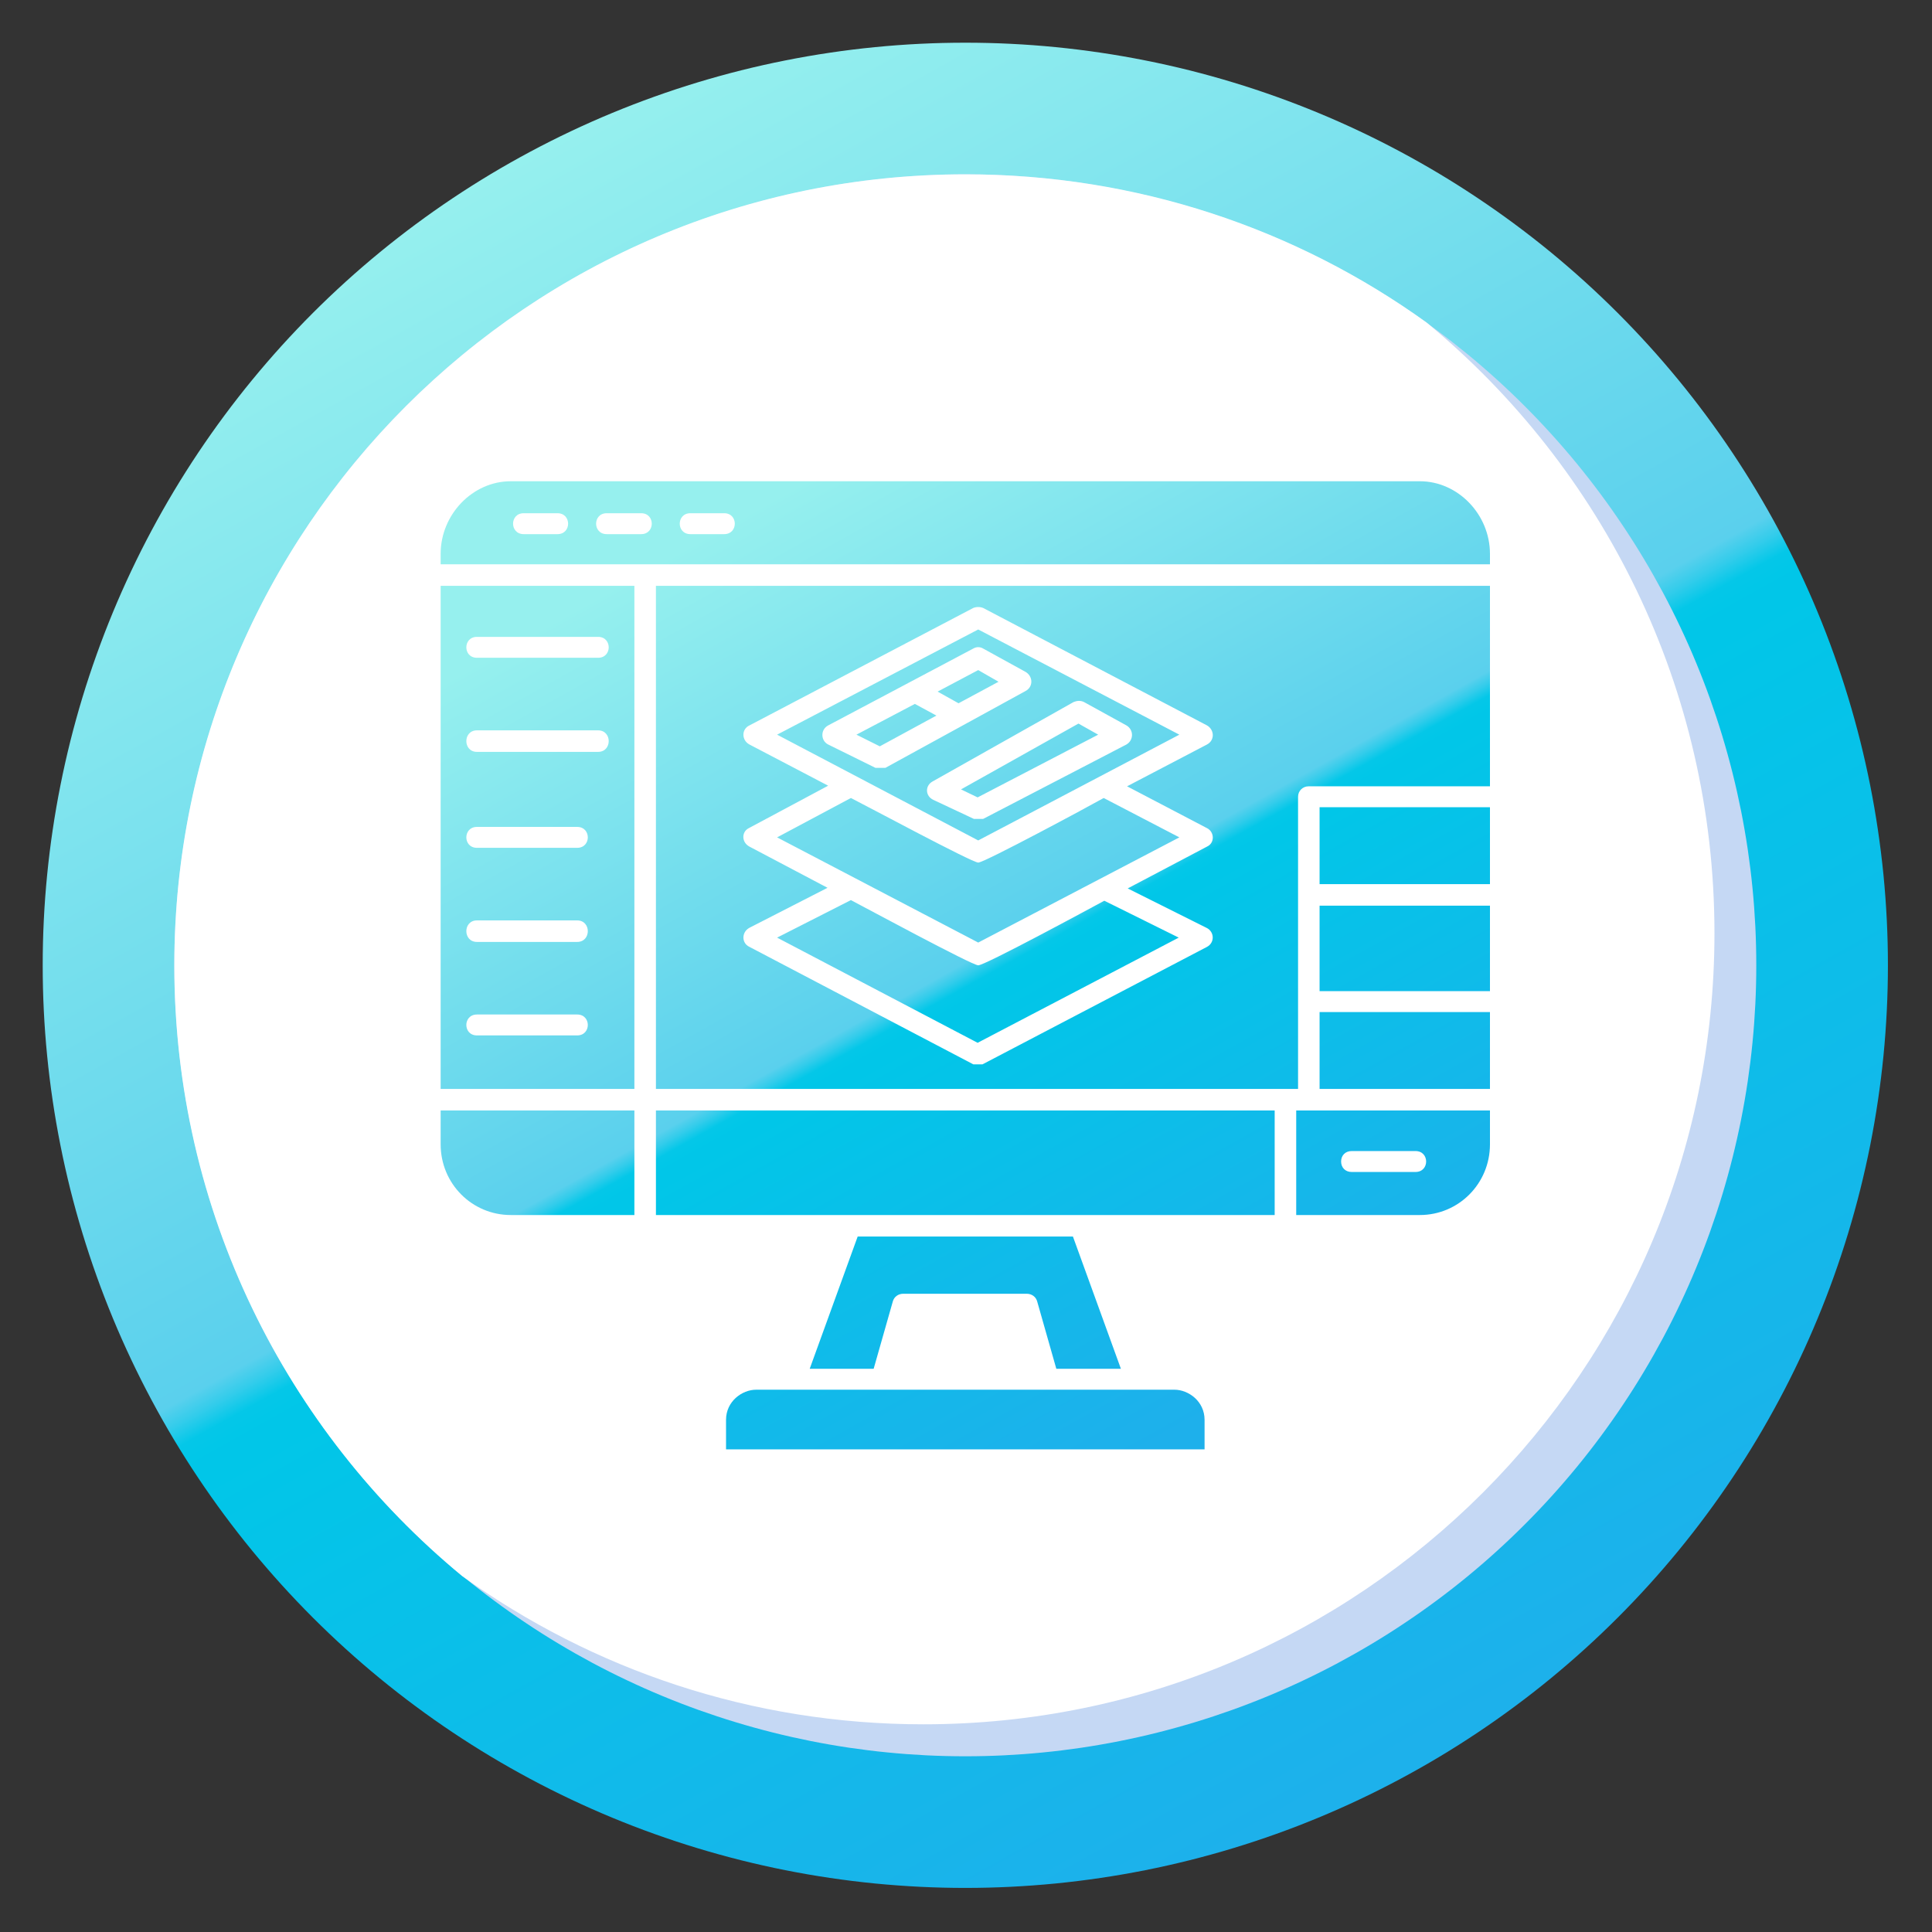 <?xml version="1.0" encoding="UTF-8"?>
<svg xmlns="http://www.w3.org/2000/svg" xmlns:xlink="http://www.w3.org/1999/xlink" width="512" zoomAndPan="magnify" viewBox="0 0 384 384" height="512" preserveAspectRatio="xMidYMid meet" version="1.0">
  <rect x="0" y="0" width="384" height="384" fill="#333333" stroke="none"/>
  <defs>
    <clipPath id="8c698b4400">
      <path d="M 8.488 8.488 L 375.238 8.488 L 375.238 375.238 L 8.488 375.238 Z M 8.488 8.488 " clip-rule="nonzero"></path>
    </clipPath>
    <clipPath id="481e1160a9">
      <path d="M 375.238 191.863 C 375.238 194.863 375.164 197.863 375.016 200.859 C 374.867 203.855 374.648 206.848 374.355 209.836 C 374.059 212.82 373.691 215.801 373.25 218.77 C 372.812 221.738 372.297 224.691 371.715 227.637 C 371.129 230.578 370.469 233.508 369.742 236.418 C 369.012 239.328 368.211 242.223 367.34 245.094 C 366.469 247.965 365.527 250.812 364.516 253.641 C 363.508 256.465 362.426 259.262 361.277 262.035 C 360.129 264.809 358.914 267.551 357.629 270.266 C 356.348 272.977 355 275.656 353.582 278.305 C 352.168 280.949 350.691 283.562 349.148 286.137 C 347.605 288.711 346 291.242 344.332 293.738 C 342.664 296.234 340.938 298.688 339.148 301.098 C 337.363 303.508 335.516 305.875 333.613 308.195 C 331.707 310.512 329.75 312.785 327.734 315.008 C 325.719 317.23 323.648 319.406 321.527 321.527 C 319.406 323.648 317.23 325.719 315.008 327.734 C 312.785 329.75 310.512 331.707 308.195 333.613 C 305.875 335.516 303.508 337.363 301.098 339.148 C 298.688 340.938 296.234 342.664 293.738 344.332 C 291.242 346 288.711 347.605 286.137 349.148 C 283.562 350.691 280.949 352.168 278.305 353.582 C 275.656 355 272.977 356.348 270.266 357.629 C 267.551 358.914 264.809 360.129 262.035 361.277 C 259.262 362.426 256.465 363.508 253.641 364.516 C 250.812 365.527 247.965 366.469 245.094 367.34 C 242.223 368.211 239.328 369.012 236.418 369.742 C 233.508 370.469 230.578 371.129 227.637 371.715 C 224.691 372.297 221.738 372.812 218.77 373.25 C 215.801 373.691 212.82 374.059 209.836 374.355 C 206.848 374.648 203.855 374.867 200.859 375.016 C 197.863 375.164 194.863 375.238 191.863 375.238 C 188.859 375.238 185.863 375.164 182.863 375.016 C 179.867 374.867 176.875 374.648 173.887 374.355 C 170.902 374.059 167.922 373.691 164.953 373.25 C 161.988 372.812 159.031 372.297 156.086 371.715 C 153.145 371.129 150.215 370.469 147.305 369.742 C 144.395 369.012 141.504 368.211 138.629 367.34 C 135.758 366.469 132.91 365.527 130.086 364.516 C 127.258 363.508 124.461 362.426 121.688 361.277 C 118.914 360.129 116.172 358.914 113.457 357.629 C 110.746 356.348 108.066 355 105.418 353.582 C 102.773 352.168 100.164 350.691 97.59 349.148 C 95.016 347.605 92.48 346 89.984 344.332 C 87.488 342.664 85.035 340.938 82.625 339.148 C 80.215 337.363 77.852 335.516 75.531 333.613 C 73.211 331.707 70.938 329.75 68.715 327.734 C 66.492 325.719 64.316 323.648 62.195 321.527 C 60.074 319.406 58.004 317.23 55.988 315.008 C 53.973 312.785 52.016 310.512 50.109 308.195 C 48.207 305.875 46.359 303.508 44.574 301.098 C 42.785 298.688 41.059 296.234 39.391 293.738 C 37.723 291.242 36.117 288.711 34.574 286.137 C 33.031 283.562 31.555 280.949 30.141 278.305 C 28.727 275.656 27.375 272.977 26.094 270.266 C 24.809 267.551 23.594 264.809 22.445 262.035 C 21.297 259.262 20.219 256.465 19.207 253.641 C 18.195 250.812 17.254 247.965 16.383 245.094 C 15.512 242.223 14.711 239.328 13.98 236.418 C 13.254 233.508 12.594 230.578 12.012 227.637 C 11.426 224.691 10.91 221.738 10.473 218.77 C 10.031 215.801 9.664 212.82 9.371 209.836 C 9.074 206.848 8.855 203.855 8.707 200.859 C 8.559 197.863 8.488 194.863 8.488 191.863 C 8.488 188.859 8.559 185.863 8.707 182.863 C 8.855 179.867 9.074 176.875 9.371 173.887 C 9.664 170.902 10.031 167.922 10.473 164.953 C 10.91 161.988 11.426 159.031 12.012 156.086 C 12.594 153.145 13.254 150.215 13.98 147.305 C 14.711 144.395 15.512 141.504 16.383 138.629 C 17.254 135.758 18.195 132.91 19.207 130.086 C 20.219 127.258 21.297 124.461 22.445 121.688 C 23.594 118.914 24.809 116.172 26.094 113.457 C 27.375 110.746 28.727 108.066 30.141 105.418 C 31.555 102.773 33.031 100.164 34.574 97.59 C 36.117 95.016 37.723 92.48 39.391 89.984 C 41.059 87.488 42.785 85.035 44.574 82.625 C 46.359 80.215 48.207 77.852 50.109 75.531 C 52.016 73.211 53.973 70.938 55.988 68.715 C 58.004 66.492 60.074 64.316 62.195 62.195 C 64.316 60.074 66.492 58.004 68.715 55.988 C 70.938 53.973 73.211 52.016 75.531 50.109 C 77.852 48.207 80.215 46.359 82.625 44.574 C 85.035 42.785 87.488 41.059 89.984 39.391 C 92.48 37.723 95.016 36.117 97.59 34.574 C 100.164 33.031 102.773 31.555 105.418 30.141 C 108.066 28.727 110.746 27.375 113.457 26.094 C 116.172 24.809 118.914 23.594 121.688 22.445 C 124.461 21.297 127.258 20.219 130.086 19.207 C 132.91 18.195 135.758 17.254 138.629 16.383 C 141.504 15.512 144.395 14.711 147.305 13.98 C 150.215 13.254 153.145 12.594 156.086 12.012 C 159.031 11.426 161.988 10.91 164.953 10.473 C 167.922 10.031 170.902 9.664 173.887 9.371 C 176.875 9.074 179.867 8.855 182.863 8.707 C 185.863 8.559 188.859 8.488 191.863 8.488 C 194.863 8.488 197.863 8.559 200.859 8.707 C 203.855 8.855 206.848 9.074 209.836 9.371 C 212.82 9.664 215.801 10.031 218.77 10.473 C 221.738 10.91 224.691 11.426 227.637 12.012 C 230.578 12.594 233.508 13.254 236.418 13.98 C 239.328 14.711 242.223 15.512 245.094 16.383 C 247.965 17.254 250.812 18.195 253.641 19.207 C 256.465 20.219 259.262 21.297 262.035 22.445 C 264.809 23.594 267.551 24.809 270.266 26.094 C 272.977 27.375 275.656 28.727 278.305 30.141 C 280.949 31.555 283.562 33.031 286.137 34.574 C 288.711 36.117 291.242 37.723 293.738 39.391 C 296.234 41.059 298.688 42.785 301.098 44.574 C 303.508 46.359 305.875 48.207 308.195 50.109 C 310.512 52.016 312.785 53.973 315.008 55.988 C 317.23 58.004 319.406 60.074 321.527 62.195 C 323.648 64.316 325.719 66.492 327.734 68.715 C 329.75 70.938 331.707 73.211 333.613 75.531 C 335.516 77.852 337.363 80.215 339.148 82.625 C 340.938 85.035 342.664 87.488 344.332 89.984 C 346 92.48 347.605 95.016 349.148 97.59 C 350.691 100.164 352.168 102.773 353.582 105.418 C 355 108.066 356.348 110.746 357.629 113.457 C 358.914 116.172 360.129 118.914 361.277 121.688 C 362.426 124.461 363.508 127.258 364.516 130.086 C 365.527 132.91 366.469 135.758 367.34 138.629 C 368.211 141.504 369.012 144.395 369.742 147.305 C 370.469 150.215 371.129 153.145 371.715 156.086 C 372.297 159.031 372.812 161.988 373.25 164.953 C 373.691 167.922 374.059 170.902 374.355 173.887 C 374.648 176.875 374.867 179.867 375.016 182.863 C 375.164 185.863 375.238 188.859 375.238 191.863 Z M 375.238 191.863 " clip-rule="nonzero"></path>
    </clipPath>
    <linearGradient x1="506.559" gradientTransform="matrix(0.122, 0, 0, 0.122, 8.487, 8.487)" y1="-282.345" x2="2493.438" gradientUnits="userSpaceOnUse" y2="3282.346" id="060662d21a">
      <stop stop-opacity="1" stop-color="rgb(58.82%, 94.119%, 93.329%)" offset="0"></stop>
      <stop stop-opacity="1" stop-color="rgb(58.82%, 94.119%, 93.329%)" offset="0.125"></stop>
      <stop stop-opacity="1" stop-color="rgb(58.73%, 94.072%, 93.327%)" offset="0.133"></stop>
      <stop stop-opacity="1" stop-color="rgb(58.394%, 93.892%, 93.321%)" offset="0.137"></stop>
      <stop stop-opacity="1" stop-color="rgb(58.147%, 93.761%, 93.318%)" offset="0.141"></stop>
      <stop stop-opacity="1" stop-color="rgb(57.898%, 93.628%, 93.314%)" offset="0.145"></stop>
      <stop stop-opacity="1" stop-color="rgb(57.651%, 93.497%, 93.311%)" offset="0.148"></stop>
      <stop stop-opacity="1" stop-color="rgb(57.404%, 93.364%, 93.306%)" offset="0.152"></stop>
      <stop stop-opacity="1" stop-color="rgb(57.156%, 93.233%, 93.301%)" offset="0.156"></stop>
      <stop stop-opacity="1" stop-color="rgb(56.909%, 93.1%, 93.297%)" offset="0.16"></stop>
      <stop stop-opacity="1" stop-color="rgb(56.662%, 92.969%, 93.294%)" offset="0.164"></stop>
      <stop stop-opacity="1" stop-color="rgb(56.413%, 92.836%, 93.289%)" offset="0.168"></stop>
      <stop stop-opacity="1" stop-color="rgb(56.166%, 92.705%, 93.285%)" offset="0.172"></stop>
      <stop stop-opacity="1" stop-color="rgb(55.919%, 92.572%, 93.28%)" offset="0.176"></stop>
      <stop stop-opacity="1" stop-color="rgb(55.672%, 92.441%, 93.277%)" offset="0.18"></stop>
      <stop stop-opacity="1" stop-color="rgb(55.425%, 92.308%, 93.272%)" offset="0.184"></stop>
      <stop stop-opacity="1" stop-color="rgb(55.177%, 92.177%, 93.269%)" offset="0.188"></stop>
      <stop stop-opacity="1" stop-color="rgb(54.929%, 92.044%, 93.265%)" offset="0.191"></stop>
      <stop stop-opacity="1" stop-color="rgb(54.681%, 91.913%, 93.26%)" offset="0.195"></stop>
      <stop stop-opacity="1" stop-color="rgb(54.434%, 91.78%, 93.256%)" offset="0.199"></stop>
      <stop stop-opacity="1" stop-color="rgb(54.187%, 91.649%, 93.253%)" offset="0.203"></stop>
      <stop stop-opacity="1" stop-color="rgb(53.94%, 91.516%, 93.248%)" offset="0.207"></stop>
      <stop stop-opacity="1" stop-color="rgb(53.693%, 91.385%, 93.245%)" offset="0.211"></stop>
      <stop stop-opacity="1" stop-color="rgb(53.445%, 91.252%, 93.24%)" offset="0.215"></stop>
      <stop stop-opacity="1" stop-color="rgb(53.198%, 91.121%, 93.236%)" offset="0.219"></stop>
      <stop stop-opacity="1" stop-color="rgb(52.95%, 90.988%, 93.231%)" offset="0.223"></stop>
      <stop stop-opacity="1" stop-color="rgb(52.702%, 90.857%, 93.228%)" offset="0.227"></stop>
      <stop stop-opacity="1" stop-color="rgb(52.455%, 90.724%, 93.224%)" offset="0.23"></stop>
      <stop stop-opacity="1" stop-color="rgb(52.208%, 90.593%, 93.219%)" offset="0.234"></stop>
      <stop stop-opacity="1" stop-color="rgb(51.961%, 90.46%, 93.214%)" offset="0.238"></stop>
      <stop stop-opacity="1" stop-color="rgb(51.714%, 90.329%, 93.211%)" offset="0.242"></stop>
      <stop stop-opacity="1" stop-color="rgb(51.465%, 90.196%, 93.207%)" offset="0.246"></stop>
      <stop stop-opacity="1" stop-color="rgb(51.218%, 90.065%, 93.204%)" offset="0.25"></stop>
      <stop stop-opacity="1" stop-color="rgb(50.97%, 89.932%, 93.199%)" offset="0.254"></stop>
      <stop stop-opacity="1" stop-color="rgb(50.723%, 89.801%, 93.195%)" offset="0.258"></stop>
      <stop stop-opacity="1" stop-color="rgb(50.476%, 89.668%, 93.19%)" offset="0.262"></stop>
      <stop stop-opacity="1" stop-color="rgb(50.229%, 89.537%, 93.187%)" offset="0.266"></stop>
      <stop stop-opacity="1" stop-color="rgb(49.98%, 89.404%, 93.182%)" offset="0.27"></stop>
      <stop stop-opacity="1" stop-color="rgb(49.733%, 89.273%, 93.179%)" offset="0.273"></stop>
      <stop stop-opacity="1" stop-color="rgb(49.486%, 89.14%, 93.175%)" offset="0.277"></stop>
      <stop stop-opacity="1" stop-color="rgb(49.239%, 89.009%, 93.17%)" offset="0.281"></stop>
      <stop stop-opacity="1" stop-color="rgb(48.991%, 88.876%, 93.166%)" offset="0.285"></stop>
      <stop stop-opacity="1" stop-color="rgb(48.744%, 88.745%, 93.163%)" offset="0.289"></stop>
      <stop stop-opacity="1" stop-color="rgb(48.497%, 88.612%, 93.158%)" offset="0.293"></stop>
      <stop stop-opacity="1" stop-color="rgb(48.25%, 88.481%, 93.153%)" offset="0.297"></stop>
      <stop stop-opacity="1" stop-color="rgb(48.001%, 88.348%, 93.149%)" offset="0.301"></stop>
      <stop stop-opacity="1" stop-color="rgb(47.754%, 88.217%, 93.146%)" offset="0.305"></stop>
      <stop stop-opacity="1" stop-color="rgb(47.507%, 88.084%, 93.141%)" offset="0.309"></stop>
      <stop stop-opacity="1" stop-color="rgb(47.26%, 87.953%, 93.138%)" offset="0.312"></stop>
      <stop stop-opacity="1" stop-color="rgb(47.012%, 87.82%, 93.134%)" offset="0.316"></stop>
      <stop stop-opacity="1" stop-color="rgb(46.765%, 87.689%, 93.129%)" offset="0.32"></stop>
      <stop stop-opacity="1" stop-color="rgb(46.516%, 87.556%, 93.124%)" offset="0.324"></stop>
      <stop stop-opacity="1" stop-color="rgb(46.269%, 87.425%, 93.121%)" offset="0.328"></stop>
      <stop stop-opacity="1" stop-color="rgb(46.022%, 87.292%, 93.117%)" offset="0.332"></stop>
      <stop stop-opacity="1" stop-color="rgb(45.775%, 87.161%, 93.114%)" offset="0.336"></stop>
      <stop stop-opacity="1" stop-color="rgb(45.528%, 87.029%, 93.109%)" offset="0.34"></stop>
      <stop stop-opacity="1" stop-color="rgb(45.28%, 86.897%, 93.105%)" offset="0.344"></stop>
      <stop stop-opacity="1" stop-color="rgb(45.032%, 86.765%, 93.1%)" offset="0.348"></stop>
      <stop stop-opacity="1" stop-color="rgb(44.785%, 86.633%, 93.097%)" offset="0.352"></stop>
      <stop stop-opacity="1" stop-color="rgb(44.537%, 86.501%, 93.092%)" offset="0.355"></stop>
      <stop stop-opacity="1" stop-color="rgb(44.29%, 86.369%, 93.088%)" offset="0.359"></stop>
      <stop stop-opacity="1" stop-color="rgb(44.043%, 86.237%, 93.083%)" offset="0.363"></stop>
      <stop stop-opacity="1" stop-color="rgb(43.796%, 86.105%, 93.08%)" offset="0.367"></stop>
      <stop stop-opacity="1" stop-color="rgb(43.547%, 85.974%, 93.076%)" offset="0.371"></stop>
      <stop stop-opacity="1" stop-color="rgb(43.3%, 85.843%, 93.073%)" offset="0.375"></stop>
      <stop stop-opacity="1" stop-color="rgb(43.053%, 85.71%, 93.068%)" offset="0.379"></stop>
      <stop stop-opacity="1" stop-color="rgb(42.805%, 85.579%, 93.063%)" offset="0.383"></stop>
      <stop stop-opacity="1" stop-color="rgb(42.558%, 85.446%, 93.059%)" offset="0.387"></stop>
      <stop stop-opacity="1" stop-color="rgb(42.311%, 85.315%, 93.056%)" offset="0.391"></stop>
      <stop stop-opacity="1" stop-color="rgb(42.064%, 85.182%, 93.051%)" offset="0.395"></stop>
      <stop stop-opacity="1" stop-color="rgb(41.817%, 85.051%, 93.048%)" offset="0.398"></stop>
      <stop stop-opacity="1" stop-color="rgb(41.568%, 84.918%, 93.044%)" offset="0.402"></stop>
      <stop stop-opacity="1" stop-color="rgb(41.321%, 84.787%, 93.039%)" offset="0.406"></stop>
      <stop stop-opacity="1" stop-color="rgb(41.074%, 84.654%, 93.034%)" offset="0.41"></stop>
      <stop stop-opacity="1" stop-color="rgb(40.826%, 84.523%, 93.031%)" offset="0.414"></stop>
      <stop stop-opacity="1" stop-color="rgb(40.579%, 84.39%, 93.027%)" offset="0.418"></stop>
      <stop stop-opacity="1" stop-color="rgb(40.332%, 84.259%, 93.022%)" offset="0.422"></stop>
      <stop stop-opacity="1" stop-color="rgb(40.083%, 84.126%, 93.018%)" offset="0.426"></stop>
      <stop stop-opacity="1" stop-color="rgb(39.836%, 83.995%, 93.015%)" offset="0.43"></stop>
      <stop stop-opacity="1" stop-color="rgb(39.589%, 83.862%, 93.01%)" offset="0.434"></stop>
      <stop stop-opacity="1" stop-color="rgb(39.342%, 83.731%, 93.007%)" offset="0.438"></stop>
      <stop stop-opacity="1" stop-color="rgb(39.095%, 83.598%, 93.002%)" offset="0.441"></stop>
      <stop stop-opacity="1" stop-color="rgb(38.847%, 83.467%, 92.998%)" offset="0.445"></stop>
      <stop stop-opacity="1" stop-color="rgb(38.599%, 83.334%, 92.993%)" offset="0.449"></stop>
      <stop stop-opacity="1" stop-color="rgb(38.351%, 83.203%, 92.99%)" offset="0.453"></stop>
      <stop stop-opacity="1" stop-color="rgb(38.104%, 83.07%, 92.986%)" offset="0.457"></stop>
      <stop stop-opacity="1" stop-color="rgb(37.857%, 82.939%, 92.982%)" offset="0.461"></stop>
      <stop stop-opacity="1" stop-color="rgb(37.61%, 82.806%, 92.978%)" offset="0.465"></stop>
      <stop stop-opacity="1" stop-color="rgb(37.363%, 82.675%, 92.973%)" offset="0.469"></stop>
      <stop stop-opacity="1" stop-color="rgb(37.114%, 82.542%, 92.969%)" offset="0.473"></stop>
      <stop stop-opacity="1" stop-color="rgb(36.867%, 82.411%, 92.966%)" offset="0.477"></stop>
      <stop stop-opacity="1" stop-color="rgb(36.62%, 82.278%, 92.961%)" offset="0.48"></stop>
      <stop stop-opacity="1" stop-color="rgb(36.372%, 82.147%, 92.957%)" offset="0.484"></stop>
      <stop stop-opacity="1" stop-color="rgb(36.125%, 82.014%, 92.952%)" offset="0.488"></stop>
      <stop stop-opacity="1" stop-color="rgb(35.878%, 81.883%, 92.949%)" offset="0.492"></stop>
      <stop stop-opacity="1" stop-color="rgb(35.631%, 81.75%, 92.944%)" offset="0.496"></stop>
      <stop stop-opacity="1" stop-color="rgb(35.384%, 81.619%, 92.941%)" offset="0.5"></stop>
      <stop stop-opacity="1" stop-color="rgb(27.785%, 80.838%, 92.52%)" offset="0.504"></stop>
      <stop stop-opacity="1" stop-color="rgb(20.186%, 80.058%, 92.101%)" offset="0.508"></stop>
      <stop stop-opacity="1" stop-color="rgb(10.87%, 79.126%, 91.583%)" offset="0.512"></stop>
      <stop stop-opacity="1" stop-color="rgb(1.556%, 78.195%, 91.066%)" offset="0.516"></stop>
      <stop stop-opacity="1" stop-color="rgb(0.896%, 78.026%, 91.034%)" offset="0.52"></stop>
      <stop stop-opacity="1" stop-color="rgb(0.237%, 77.856%, 91.003%)" offset="0.523"></stop>
      <stop stop-opacity="1" stop-color="rgb(0.366%, 77.757%, 91.016%)" offset="0.531"></stop>
      <stop stop-opacity="1" stop-color="rgb(0.627%, 77.557%, 91.042%)" offset="0.539"></stop>
      <stop stop-opacity="1" stop-color="rgb(0.887%, 77.357%, 91.068%)" offset="0.547"></stop>
      <stop stop-opacity="1" stop-color="rgb(1.146%, 77.159%, 91.093%)" offset="0.555"></stop>
      <stop stop-opacity="1" stop-color="rgb(1.405%, 76.959%, 91.119%)" offset="0.562"></stop>
      <stop stop-opacity="1" stop-color="rgb(1.666%, 76.761%, 91.145%)" offset="0.57"></stop>
      <stop stop-opacity="1" stop-color="rgb(1.926%, 76.561%, 91.171%)" offset="0.578"></stop>
      <stop stop-opacity="1" stop-color="rgb(2.185%, 76.363%, 91.197%)" offset="0.586"></stop>
      <stop stop-opacity="1" stop-color="rgb(2.444%, 76.163%, 91.225%)" offset="0.594"></stop>
      <stop stop-opacity="1" stop-color="rgb(2.704%, 75.964%, 91.251%)" offset="0.602"></stop>
      <stop stop-opacity="1" stop-color="rgb(2.965%, 75.764%, 91.277%)" offset="0.609"></stop>
      <stop stop-opacity="1" stop-color="rgb(3.224%, 75.565%, 91.302%)" offset="0.617"></stop>
      <stop stop-opacity="1" stop-color="rgb(3.484%, 75.366%, 91.328%)" offset="0.625"></stop>
      <stop stop-opacity="1" stop-color="rgb(3.743%, 75.166%, 91.354%)" offset="0.633"></stop>
      <stop stop-opacity="1" stop-color="rgb(4.004%, 74.968%, 91.38%)" offset="0.641"></stop>
      <stop stop-opacity="1" stop-color="rgb(4.263%, 74.768%, 91.406%)" offset="0.642"></stop>
      <stop stop-opacity="1" stop-color="rgb(4.393%, 74.669%, 91.42%)" offset="0.648"></stop>
      <stop stop-opacity="1" stop-color="rgb(4.523%, 74.57%, 91.432%)" offset="0.656"></stop>
      <stop stop-opacity="1" stop-color="rgb(4.782%, 74.37%, 91.458%)" offset="0.664"></stop>
      <stop stop-opacity="1" stop-color="rgb(5.042%, 74.17%, 91.484%)" offset="0.672"></stop>
      <stop stop-opacity="1" stop-color="rgb(5.302%, 73.972%, 91.51%)" offset="0.68"></stop>
      <stop stop-opacity="1" stop-color="rgb(5.562%, 73.772%, 91.536%)" offset="0.688"></stop>
      <stop stop-opacity="1" stop-color="rgb(5.821%, 73.573%, 91.563%)" offset="0.695"></stop>
      <stop stop-opacity="1" stop-color="rgb(6.081%, 73.373%, 91.589%)" offset="0.703"></stop>
      <stop stop-opacity="1" stop-color="rgb(6.342%, 73.175%, 91.615%)" offset="0.711"></stop>
      <stop stop-opacity="1" stop-color="rgb(6.601%, 72.975%, 91.641%)" offset="0.719"></stop>
      <stop stop-opacity="1" stop-color="rgb(6.86%, 72.777%, 91.667%)" offset="0.727"></stop>
      <stop stop-opacity="1" stop-color="rgb(7.12%, 72.577%, 91.693%)" offset="0.734"></stop>
      <stop stop-opacity="1" stop-color="rgb(7.381%, 72.377%, 91.719%)" offset="0.742"></stop>
      <stop stop-opacity="1" stop-color="rgb(7.64%, 72.179%, 91.745%)" offset="0.75"></stop>
      <stop stop-opacity="1" stop-color="rgb(7.899%, 71.979%, 91.771%)" offset="0.758"></stop>
      <stop stop-opacity="1" stop-color="rgb(8.159%, 71.78%, 91.797%)" offset="0.766"></stop>
      <stop stop-opacity="1" stop-color="rgb(8.418%, 71.581%, 91.823%)" offset="0.773"></stop>
      <stop stop-opacity="1" stop-color="rgb(8.679%, 71.382%, 91.849%)" offset="0.781"></stop>
      <stop stop-opacity="1" stop-color="rgb(8.939%, 71.182%, 91.876%)" offset="0.789"></stop>
      <stop stop-opacity="1" stop-color="rgb(9.198%, 70.982%, 91.902%)" offset="0.797"></stop>
      <stop stop-opacity="1" stop-color="rgb(9.457%, 70.784%, 91.928%)" offset="0.805"></stop>
      <stop stop-opacity="1" stop-color="rgb(9.718%, 70.584%, 91.954%)" offset="0.812"></stop>
      <stop stop-opacity="1" stop-color="rgb(9.978%, 70.386%, 91.98%)" offset="0.82"></stop>
      <stop stop-opacity="1" stop-color="rgb(10.237%, 70.186%, 92.006%)" offset="0.828"></stop>
      <stop stop-opacity="1" stop-color="rgb(10.497%, 69.987%, 92.032%)" offset="0.836"></stop>
      <stop stop-opacity="1" stop-color="rgb(10.756%, 69.788%, 92.058%)" offset="0.844"></stop>
      <stop stop-opacity="1" stop-color="rgb(11.017%, 69.589%, 92.084%)" offset="0.852"></stop>
      <stop stop-opacity="1" stop-color="rgb(11.276%, 69.389%, 92.11%)" offset="0.859"></stop>
      <stop stop-opacity="1" stop-color="rgb(11.583%, 69.154%, 92.14%)" offset="0.875"></stop>
      <stop stop-opacity="1" stop-color="rgb(11.76%, 69.019%, 92.159%)" offset="1"></stop>
    </linearGradient>
    <clipPath id="cf8d000e88">
      <path d="M 87 95 L 297 95 L 297 289 L 87 289 Z M 87 95 " clip-rule="nonzero"></path>
    </clipPath>
    <clipPath id="f862af29aa">
      <path d="M 128.293 112.156 L 296.141 112.156 L 296.141 110.078 C 296.141 102.254 289.785 95.652 282.203 95.652 L 101.52 95.652 C 93.938 95.652 87.582 102.254 87.582 110.078 L 87.582 112.156 Z M 208.367 276.215 L 150.297 276.215 C 147.484 276.215 144.305 278.535 144.305 282.203 L 144.305 288.074 L 239.418 288.074 L 239.418 282.203 C 239.418 278.535 236.238 276.215 233.426 276.215 Z M 213.254 245.773 L 170.469 245.773 L 160.934 272.059 L 173.645 272.059 L 177.438 258.73 C 177.68 257.754 178.535 257.145 179.516 257.145 L 204.086 257.145 C 205.066 257.145 205.922 257.754 206.164 258.73 L 209.953 272.059 L 222.789 272.059 Z M 219.488 179.027 C 216.555 180.613 195.773 191.863 194.43 191.863 C 193.207 191.863 171.934 180.371 169.125 178.902 L 154.453 186.359 L 194.309 207.266 L 234.281 186.359 Z M 194.43 171.445 C 193.207 171.445 172.059 160.078 169.125 158.609 L 154.453 166.434 L 194.43 187.34 L 234.406 166.434 L 219.367 158.609 C 216.555 160.199 195.652 171.445 194.43 171.445 Z M 214.355 143.816 L 191.008 156.898 L 194.309 158.488 L 218.27 146.02 Z M 186.117 142.227 L 181.836 139.906 L 170.223 146.02 L 174.867 148.34 Z M 198.465 135.504 L 194.43 133.184 L 186.359 137.461 L 190.516 139.781 Z M 195.406 120.836 L 239.906 144.184 C 241.371 145.039 241.496 147.117 239.906 147.973 L 224.012 156.285 L 239.906 164.602 C 241.371 165.332 241.496 167.535 239.906 168.266 L 224.137 176.582 L 239.785 184.406 C 241.371 185.137 241.496 187.34 239.906 188.195 L 195.285 211.543 L 193.449 211.543 L 148.953 188.195 C 147.363 187.461 147.363 185.262 148.953 184.406 L 164.477 176.457 L 148.953 168.266 C 147.363 167.41 147.363 165.332 148.828 164.602 L 164.602 156.164 L 148.953 147.973 C 147.363 147.117 147.363 144.918 148.953 144.184 L 193.449 120.836 C 194.062 120.59 194.797 120.59 195.406 120.836 Z M 258 177.926 L 258 158.363 C 258 157.145 258.977 156.285 260.078 156.285 L 296.141 156.285 L 296.141 116.434 L 130.371 116.434 L 130.371 216.434 L 258 216.434 Z M 185.383 155.309 L 213.379 139.539 C 213.988 139.293 214.723 139.172 215.457 139.539 L 223.891 144.184 C 225.359 145.039 225.359 147.117 223.891 147.973 L 195.406 162.766 L 193.574 162.766 L 185.504 158.977 C 183.914 158.242 183.793 156.164 185.383 155.309 Z M 194.43 167.043 L 234.406 146.02 L 194.43 125.113 L 154.453 146.02 Z M 203.844 137.34 L 175.969 152.621 L 174.012 152.621 L 164.602 147.973 C 163.133 147.242 163.012 145.039 164.602 144.184 L 193.449 128.902 C 194.062 128.535 194.797 128.535 195.406 128.902 L 203.844 133.547 C 205.309 134.402 205.43 136.48 203.844 137.34 Z M 262.277 175.727 L 296.141 175.727 L 296.141 160.445 L 262.277 160.445 Z M 262.277 196.996 L 296.141 196.996 L 296.141 180.004 L 262.277 180.004 Z M 262.277 216.434 L 296.141 216.434 L 296.141 201.152 L 262.277 201.152 Z M 257.633 220.711 L 257.633 241.496 L 282.203 241.496 C 289.906 241.496 296.141 235.262 296.141 227.438 L 296.141 220.711 Z M 266.555 230.859 C 266.555 229.637 267.414 228.781 268.633 228.781 L 281.348 228.781 C 284.16 228.781 284.16 232.938 281.348 232.938 L 268.633 232.938 C 267.414 232.938 266.555 232.082 266.555 230.859 Z M 130.371 220.711 L 130.371 241.496 L 253.352 241.496 L 253.352 220.711 Z M 126.09 220.711 L 87.582 220.711 L 87.582 227.438 C 87.582 235.262 93.816 241.496 101.52 241.496 L 126.09 241.496 Z M 126.09 216.434 L 126.09 116.434 L 87.582 116.434 L 87.582 216.434 Z M 94.797 126.582 L 118.879 126.582 C 121.691 126.582 121.691 130.738 118.879 130.738 L 94.797 130.738 C 91.984 130.738 91.984 126.582 94.797 126.582 Z M 94.797 145.164 L 118.879 145.164 C 121.691 145.164 121.691 149.441 118.879 149.441 L 94.797 149.441 C 91.984 149.441 91.984 145.164 94.797 145.164 Z M 94.797 164.355 L 114.723 164.355 C 117.535 164.355 117.535 168.512 114.723 168.512 L 94.797 168.512 C 91.984 168.512 91.984 164.355 94.797 164.355 Z M 94.797 182.938 L 114.723 182.938 C 117.535 182.938 117.535 187.215 114.723 187.215 L 94.797 187.215 C 91.984 187.215 91.984 182.938 94.797 182.938 Z M 94.797 201.641 L 114.723 201.641 C 117.535 201.641 117.535 205.797 114.723 205.797 L 94.797 205.797 C 91.984 205.797 91.984 201.641 94.797 201.641 Z M 110.809 106.164 L 104.086 106.164 C 101.273 106.164 101.273 102.008 104.086 102.008 L 110.809 102.008 C 113.621 102.008 113.621 106.164 110.809 106.164 Z M 127.438 106.164 L 120.59 106.164 C 117.777 106.164 117.777 102.008 120.59 102.008 L 127.438 102.008 C 130.246 102.008 130.246 106.164 127.438 106.164 Z M 143.941 106.164 L 137.215 106.164 C 134.402 106.164 134.402 102.008 137.215 102.008 L 143.941 102.008 C 146.75 102.008 146.75 106.164 143.941 106.164 Z M 143.941 106.164 " clip-rule="evenodd"></path>
    </clipPath>
    <linearGradient x1="963.13" gradientTransform="matrix(0.122, 0, 0, 0.122, 8.487, 8.487)" y1="536.796" x2="2036.867" gradientUnits="userSpaceOnUse" y2="2463.205" id="151654aa3a">
      <stop stop-opacity="1" stop-color="rgb(58.82%, 94.119%, 93.329%)" offset="0"></stop>
      <stop stop-opacity="1" stop-color="rgb(58.82%, 94.119%, 93.329%)" offset="0.125"></stop>
      <stop stop-opacity="1" stop-color="rgb(58.725%, 94.069%, 93.327%)" offset="0.133"></stop>
      <stop stop-opacity="1" stop-color="rgb(58.382%, 93.886%, 93.321%)" offset="0.137"></stop>
      <stop stop-opacity="1" stop-color="rgb(58.134%, 93.755%, 93.318%)" offset="0.141"></stop>
      <stop stop-opacity="1" stop-color="rgb(57.887%, 93.622%, 93.314%)" offset="0.145"></stop>
      <stop stop-opacity="1" stop-color="rgb(57.64%, 93.491%, 93.309%)" offset="0.148"></stop>
      <stop stop-opacity="1" stop-color="rgb(57.393%, 93.358%, 93.304%)" offset="0.152"></stop>
      <stop stop-opacity="1" stop-color="rgb(57.146%, 93.227%, 93.301%)" offset="0.156"></stop>
      <stop stop-opacity="1" stop-color="rgb(56.898%, 93.094%, 93.297%)" offset="0.16"></stop>
      <stop stop-opacity="1" stop-color="rgb(56.651%, 92.963%, 93.294%)" offset="0.164"></stop>
      <stop stop-opacity="1" stop-color="rgb(56.404%, 92.83%, 93.289%)" offset="0.168"></stop>
      <stop stop-opacity="1" stop-color="rgb(56.157%, 92.699%, 93.285%)" offset="0.172"></stop>
      <stop stop-opacity="1" stop-color="rgb(55.91%, 92.566%, 93.28%)" offset="0.176"></stop>
      <stop stop-opacity="1" stop-color="rgb(55.663%, 92.435%, 93.277%)" offset="0.18"></stop>
      <stop stop-opacity="1" stop-color="rgb(55.414%, 92.302%, 93.272%)" offset="0.184"></stop>
      <stop stop-opacity="1" stop-color="rgb(55.167%, 92.171%, 93.269%)" offset="0.188"></stop>
      <stop stop-opacity="1" stop-color="rgb(54.919%, 92.039%, 93.265%)" offset="0.191"></stop>
      <stop stop-opacity="1" stop-color="rgb(54.672%, 91.908%, 93.26%)" offset="0.195"></stop>
      <stop stop-opacity="1" stop-color="rgb(54.425%, 91.776%, 93.256%)" offset="0.199"></stop>
      <stop stop-opacity="1" stop-color="rgb(54.178%, 91.644%, 93.253%)" offset="0.203"></stop>
      <stop stop-opacity="1" stop-color="rgb(53.931%, 91.512%, 93.248%)" offset="0.207"></stop>
      <stop stop-opacity="1" stop-color="rgb(53.683%, 91.38%, 93.243%)" offset="0.211"></stop>
      <stop stop-opacity="1" stop-color="rgb(53.436%, 91.248%, 93.239%)" offset="0.215"></stop>
      <stop stop-opacity="1" stop-color="rgb(53.189%, 91.116%, 93.236%)" offset="0.219"></stop>
      <stop stop-opacity="1" stop-color="rgb(52.942%, 90.984%, 93.231%)" offset="0.223"></stop>
      <stop stop-opacity="1" stop-color="rgb(52.695%, 90.852%, 93.228%)" offset="0.227"></stop>
      <stop stop-opacity="1" stop-color="rgb(52.448%, 90.72%, 93.224%)" offset="0.23"></stop>
      <stop stop-opacity="1" stop-color="rgb(52.2%, 90.588%, 93.219%)" offset="0.234"></stop>
      <stop stop-opacity="1" stop-color="rgb(51.952%, 90.456%, 93.214%)" offset="0.238"></stop>
      <stop stop-opacity="1" stop-color="rgb(51.704%, 90.324%, 93.211%)" offset="0.242"></stop>
      <stop stop-opacity="1" stop-color="rgb(51.457%, 90.192%, 93.207%)" offset="0.246"></stop>
      <stop stop-opacity="1" stop-color="rgb(51.21%, 90.06%, 93.204%)" offset="0.25"></stop>
      <stop stop-opacity="1" stop-color="rgb(50.963%, 89.928%, 93.199%)" offset="0.254"></stop>
      <stop stop-opacity="1" stop-color="rgb(50.716%, 89.796%, 93.195%)" offset="0.258"></stop>
      <stop stop-opacity="1" stop-color="rgb(50.468%, 89.665%, 93.19%)" offset="0.262"></stop>
      <stop stop-opacity="1" stop-color="rgb(50.221%, 89.534%, 93.187%)" offset="0.266"></stop>
      <stop stop-opacity="1" stop-color="rgb(49.974%, 89.401%, 93.182%)" offset="0.27"></stop>
      <stop stop-opacity="1" stop-color="rgb(49.727%, 89.27%, 93.178%)" offset="0.273"></stop>
      <stop stop-opacity="1" stop-color="rgb(49.48%, 89.137%, 93.173%)" offset="0.277"></stop>
      <stop stop-opacity="1" stop-color="rgb(49.232%, 89.006%, 93.17%)" offset="0.281"></stop>
      <stop stop-opacity="1" stop-color="rgb(48.985%, 88.873%, 93.166%)" offset="0.285"></stop>
      <stop stop-opacity="1" stop-color="rgb(48.738%, 88.742%, 93.163%)" offset="0.289"></stop>
      <stop stop-opacity="1" stop-color="rgb(48.489%, 88.609%, 93.158%)" offset="0.293"></stop>
      <stop stop-opacity="1" stop-color="rgb(48.242%, 88.478%, 93.153%)" offset="0.297"></stop>
      <stop stop-opacity="1" stop-color="rgb(47.995%, 88.345%, 93.149%)" offset="0.301"></stop>
      <stop stop-opacity="1" stop-color="rgb(47.748%, 88.214%, 93.146%)" offset="0.305"></stop>
      <stop stop-opacity="1" stop-color="rgb(47.501%, 88.081%, 93.141%)" offset="0.309"></stop>
      <stop stop-opacity="1" stop-color="rgb(47.253%, 87.95%, 93.138%)" offset="0.312"></stop>
      <stop stop-opacity="1" stop-color="rgb(47.006%, 87.817%, 93.134%)" offset="0.316"></stop>
      <stop stop-opacity="1" stop-color="rgb(46.759%, 87.686%, 93.129%)" offset="0.32"></stop>
      <stop stop-opacity="1" stop-color="rgb(46.512%, 87.553%, 93.124%)" offset="0.324"></stop>
      <stop stop-opacity="1" stop-color="rgb(46.265%, 87.422%, 93.121%)" offset="0.328"></stop>
      <stop stop-opacity="1" stop-color="rgb(46.017%, 87.291%, 93.117%)" offset="0.332"></stop>
      <stop stop-opacity="1" stop-color="rgb(45.77%, 87.16%, 93.114%)" offset="0.336"></stop>
      <stop stop-opacity="1" stop-color="rgb(45.522%, 87.027%, 93.109%)" offset="0.34"></stop>
      <stop stop-opacity="1" stop-color="rgb(45.274%, 86.896%, 93.105%)" offset="0.344"></stop>
      <stop stop-opacity="1" stop-color="rgb(45.027%, 86.763%, 93.1%)" offset="0.348"></stop>
      <stop stop-opacity="1" stop-color="rgb(44.78%, 86.632%, 93.097%)" offset="0.352"></stop>
      <stop stop-opacity="1" stop-color="rgb(44.533%, 86.499%, 93.092%)" offset="0.355"></stop>
      <stop stop-opacity="1" stop-color="rgb(44.286%, 86.368%, 93.088%)" offset="0.359"></stop>
      <stop stop-opacity="1" stop-color="rgb(44.038%, 86.235%, 93.083%)" offset="0.363"></stop>
      <stop stop-opacity="1" stop-color="rgb(43.791%, 86.104%, 93.08%)" offset="0.367"></stop>
      <stop stop-opacity="1" stop-color="rgb(43.544%, 85.971%, 93.076%)" offset="0.371"></stop>
      <stop stop-opacity="1" stop-color="rgb(43.297%, 85.84%, 93.073%)" offset="0.375"></stop>
      <stop stop-opacity="1" stop-color="rgb(43.05%, 85.707%, 93.068%)" offset="0.379"></stop>
      <stop stop-opacity="1" stop-color="rgb(42.802%, 85.576%, 93.063%)" offset="0.383"></stop>
      <stop stop-opacity="1" stop-color="rgb(42.555%, 85.443%, 93.059%)" offset="0.387"></stop>
      <stop stop-opacity="1" stop-color="rgb(42.308%, 85.312%, 93.056%)" offset="0.391"></stop>
      <stop stop-opacity="1" stop-color="rgb(42.059%, 85.179%, 93.051%)" offset="0.395"></stop>
      <stop stop-opacity="1" stop-color="rgb(41.812%, 85.048%, 93.048%)" offset="0.398"></stop>
      <stop stop-opacity="1" stop-color="rgb(41.565%, 84.917%, 93.044%)" offset="0.402"></stop>
      <stop stop-opacity="1" stop-color="rgb(41.318%, 84.785%, 93.039%)" offset="0.406"></stop>
      <stop stop-opacity="1" stop-color="rgb(41.071%, 84.653%, 93.034%)" offset="0.41"></stop>
      <stop stop-opacity="1" stop-color="rgb(40.823%, 84.521%, 93.031%)" offset="0.414"></stop>
      <stop stop-opacity="1" stop-color="rgb(40.576%, 84.389%, 93.027%)" offset="0.418"></stop>
      <stop stop-opacity="1" stop-color="rgb(40.329%, 84.258%, 93.022%)" offset="0.422"></stop>
      <stop stop-opacity="1" stop-color="rgb(40.082%, 84.125%, 93.018%)" offset="0.426"></stop>
      <stop stop-opacity="1" stop-color="rgb(39.835%, 83.994%, 93.015%)" offset="0.43"></stop>
      <stop stop-opacity="1" stop-color="rgb(39.587%, 83.861%, 93.01%)" offset="0.434"></stop>
      <stop stop-opacity="1" stop-color="rgb(39.34%, 83.73%, 93.007%)" offset="0.438"></stop>
      <stop stop-opacity="1" stop-color="rgb(39.093%, 83.597%, 93.002%)" offset="0.441"></stop>
      <stop stop-opacity="1" stop-color="rgb(38.846%, 83.466%, 92.998%)" offset="0.445"></stop>
      <stop stop-opacity="1" stop-color="rgb(38.597%, 83.333%, 92.993%)" offset="0.449"></stop>
      <stop stop-opacity="1" stop-color="rgb(38.35%, 83.202%, 92.99%)" offset="0.453"></stop>
      <stop stop-opacity="1" stop-color="rgb(38.103%, 83.069%, 92.986%)" offset="0.457"></stop>
      <stop stop-opacity="1" stop-color="rgb(37.856%, 82.938%, 92.982%)" offset="0.461"></stop>
      <stop stop-opacity="1" stop-color="rgb(37.608%, 82.805%, 92.978%)" offset="0.465"></stop>
      <stop stop-opacity="1" stop-color="rgb(37.361%, 82.674%, 92.973%)" offset="0.469"></stop>
      <stop stop-opacity="1" stop-color="rgb(37.114%, 82.542%, 92.969%)" offset="0.473"></stop>
      <stop stop-opacity="1" stop-color="rgb(36.867%, 82.411%, 92.966%)" offset="0.477"></stop>
      <stop stop-opacity="1" stop-color="rgb(36.62%, 82.278%, 92.961%)" offset="0.48"></stop>
      <stop stop-opacity="1" stop-color="rgb(36.372%, 82.147%, 92.957%)" offset="0.484"></stop>
      <stop stop-opacity="1" stop-color="rgb(36.125%, 82.014%, 92.952%)" offset="0.488"></stop>
      <stop stop-opacity="1" stop-color="rgb(35.878%, 81.883%, 92.949%)" offset="0.492"></stop>
      <stop stop-opacity="1" stop-color="rgb(35.629%, 81.75%, 92.944%)" offset="0.496"></stop>
      <stop stop-opacity="1" stop-color="rgb(35.382%, 81.619%, 92.941%)" offset="0.5"></stop>
      <stop stop-opacity="1" stop-color="rgb(27.786%, 80.838%, 92.52%)" offset="0.504"></stop>
      <stop stop-opacity="1" stop-color="rgb(20.19%, 80.058%, 92.101%)" offset="0.508"></stop>
      <stop stop-opacity="1" stop-color="rgb(10.88%, 79.128%, 91.583%)" offset="0.512"></stop>
      <stop stop-opacity="1" stop-color="rgb(1.57%, 78.197%, 91.066%)" offset="0.516"></stop>
      <stop stop-opacity="1" stop-color="rgb(0.903%, 78.026%, 91.034%)" offset="0.52"></stop>
      <stop stop-opacity="1" stop-color="rgb(0.237%, 77.856%, 91.003%)" offset="0.523"></stop>
      <stop stop-opacity="1" stop-color="rgb(0.366%, 77.757%, 91.016%)" offset="0.531"></stop>
      <stop stop-opacity="1" stop-color="rgb(0.626%, 77.557%, 91.042%)" offset="0.539"></stop>
      <stop stop-opacity="1" stop-color="rgb(0.887%, 77.359%, 91.068%)" offset="0.547"></stop>
      <stop stop-opacity="1" stop-color="rgb(1.146%, 77.159%, 91.093%)" offset="0.555"></stop>
      <stop stop-opacity="1" stop-color="rgb(1.405%, 76.961%, 91.119%)" offset="0.562"></stop>
      <stop stop-opacity="1" stop-color="rgb(1.665%, 76.761%, 91.145%)" offset="0.57"></stop>
      <stop stop-opacity="1" stop-color="rgb(1.924%, 76.562%, 91.171%)" offset="0.578"></stop>
      <stop stop-opacity="1" stop-color="rgb(2.184%, 76.363%, 91.197%)" offset="0.586"></stop>
      <stop stop-opacity="1" stop-color="rgb(2.443%, 76.164%, 91.223%)" offset="0.594"></stop>
      <stop stop-opacity="1" stop-color="rgb(2.704%, 75.964%, 91.251%)" offset="0.602"></stop>
      <stop stop-opacity="1" stop-color="rgb(2.963%, 75.766%, 91.277%)" offset="0.609"></stop>
      <stop stop-opacity="1" stop-color="rgb(3.223%, 75.566%, 91.302%)" offset="0.617"></stop>
      <stop stop-opacity="1" stop-color="rgb(3.482%, 75.368%, 91.328%)" offset="0.623"></stop>
      <stop stop-opacity="1" stop-color="rgb(3.612%, 75.269%, 91.342%)" offset="0.625"></stop>
      <stop stop-opacity="1" stop-color="rgb(3.741%, 75.168%, 91.354%)" offset="0.633"></stop>
      <stop stop-opacity="1" stop-color="rgb(4.001%, 74.969%, 91.38%)" offset="0.641"></stop>
      <stop stop-opacity="1" stop-color="rgb(4.26%, 74.77%, 91.406%)" offset="0.648"></stop>
      <stop stop-opacity="1" stop-color="rgb(4.521%, 74.571%, 91.432%)" offset="0.656"></stop>
      <stop stop-opacity="1" stop-color="rgb(4.781%, 74.371%, 91.458%)" offset="0.664"></stop>
      <stop stop-opacity="1" stop-color="rgb(5.04%, 74.173%, 91.484%)" offset="0.672"></stop>
      <stop stop-opacity="1" stop-color="rgb(5.299%, 73.973%, 91.51%)" offset="0.68"></stop>
      <stop stop-opacity="1" stop-color="rgb(5.559%, 73.775%, 91.536%)" offset="0.688"></stop>
      <stop stop-opacity="1" stop-color="rgb(5.818%, 73.575%, 91.562%)" offset="0.695"></stop>
      <stop stop-opacity="1" stop-color="rgb(6.078%, 73.376%, 91.588%)" offset="0.703"></stop>
      <stop stop-opacity="1" stop-color="rgb(6.339%, 73.177%, 91.615%)" offset="0.711"></stop>
      <stop stop-opacity="1" stop-color="rgb(6.598%, 72.978%, 91.641%)" offset="0.719"></stop>
      <stop stop-opacity="1" stop-color="rgb(6.857%, 72.778%, 91.667%)" offset="0.727"></stop>
      <stop stop-opacity="1" stop-color="rgb(7.117%, 72.58%, 91.693%)" offset="0.734"></stop>
      <stop stop-opacity="1" stop-color="rgb(7.376%, 72.38%, 91.719%)" offset="0.742"></stop>
      <stop stop-opacity="1" stop-color="rgb(7.635%, 72.182%, 91.745%)" offset="0.75"></stop>
      <stop stop-opacity="1" stop-color="rgb(7.895%, 71.982%, 91.771%)" offset="0.758"></stop>
      <stop stop-opacity="1" stop-color="rgb(8.154%, 71.783%, 91.797%)" offset="0.766"></stop>
      <stop stop-opacity="1" stop-color="rgb(8.415%, 71.584%, 91.823%)" offset="0.773"></stop>
      <stop stop-opacity="1" stop-color="rgb(8.675%, 71.385%, 91.849%)" offset="0.781"></stop>
      <stop stop-opacity="1" stop-color="rgb(8.934%, 71.185%, 91.875%)" offset="0.789"></stop>
      <stop stop-opacity="1" stop-color="rgb(9.193%, 70.987%, 91.901%)" offset="0.797"></stop>
      <stop stop-opacity="1" stop-color="rgb(9.453%, 70.787%, 91.927%)" offset="0.805"></stop>
      <stop stop-opacity="1" stop-color="rgb(9.712%, 70.589%, 91.953%)" offset="0.812"></stop>
      <stop stop-opacity="1" stop-color="rgb(9.972%, 70.389%, 91.98%)" offset="0.82"></stop>
      <stop stop-opacity="1" stop-color="rgb(10.233%, 70.19%, 92.006%)" offset="0.828"></stop>
      <stop stop-opacity="1" stop-color="rgb(10.492%, 69.991%, 92.032%)" offset="0.836"></stop>
      <stop stop-opacity="1" stop-color="rgb(10.751%, 69.792%, 92.058%)" offset="0.844"></stop>
      <stop stop-opacity="1" stop-color="rgb(11.011%, 69.592%, 92.084%)" offset="0.852"></stop>
      <stop stop-opacity="1" stop-color="rgb(11.27%, 69.394%, 92.11%)" offset="0.859"></stop>
      <stop stop-opacity="1" stop-color="rgb(11.58%, 69.156%, 92.14%)" offset="0.875"></stop>
      <stop stop-opacity="1" stop-color="rgb(11.76%, 69.019%, 92.159%)" offset="1"></stop>
    </linearGradient>
  </defs>
  <g clip-path="url(#8c698b4400)">
    <g clip-path="url(#481e1160a9)">
      <path fill="url(#060662d21a)" d="M 8.488 8.488 L 8.488 375.238 L 375.238 375.238 L 375.238 8.488 Z M 8.488 8.488 " fill-rule="nonzero"></path>
    </g>
  </g>
  <path fill="#c5d8f4" d="M 349.074 191.863 C 349.074 194.434 349.012 197.008 348.887 199.574 C 348.758 202.145 348.57 204.711 348.316 207.27 C 348.066 209.832 347.75 212.383 347.375 214.93 C 346.996 217.477 346.555 220.008 346.055 222.531 C 345.551 225.055 344.988 227.566 344.363 230.062 C 343.738 232.559 343.051 235.035 342.305 237.5 C 341.559 239.961 340.75 242.402 339.887 244.824 C 339.02 247.246 338.094 249.648 337.109 252.023 C 336.125 254.402 335.082 256.754 333.98 259.078 C 332.883 261.406 331.723 263.703 330.512 265.973 C 329.297 268.242 328.031 270.48 326.707 272.684 C 325.387 274.891 324.008 277.066 322.578 279.203 C 321.152 281.344 319.668 283.445 318.137 285.512 C 316.605 287.582 315.023 289.609 313.391 291.598 C 311.758 293.586 310.078 295.535 308.348 297.441 C 306.621 299.348 304.848 301.211 303.027 303.027 C 301.211 304.848 299.348 306.621 297.441 308.348 C 295.535 310.078 293.586 311.758 291.598 313.391 C 289.609 315.023 287.582 316.605 285.512 318.137 C 283.445 319.668 281.344 321.152 279.203 322.578 C 277.066 324.008 274.891 325.387 272.684 326.707 C 270.48 328.031 268.242 329.297 265.973 330.512 C 263.703 331.723 261.406 332.883 259.078 333.98 C 256.754 335.082 254.402 336.125 252.023 337.109 C 249.648 338.094 247.246 339.02 244.824 339.887 C 242.402 340.75 239.961 341.559 237.5 342.305 C 235.035 343.051 232.559 343.738 230.062 344.363 C 227.566 344.988 225.055 345.551 222.531 346.055 C 220.008 346.555 217.477 346.996 214.93 347.375 C 212.383 347.75 209.832 348.066 207.27 348.316 C 204.711 348.57 202.145 348.758 199.574 348.887 C 197.008 349.012 194.434 349.074 191.863 349.074 C 189.289 349.074 186.719 349.012 184.148 348.887 C 181.578 348.758 179.012 348.57 176.453 348.316 C 173.891 348.066 171.34 347.75 168.793 347.375 C 166.25 346.996 163.715 346.555 161.191 346.055 C 158.668 345.551 156.156 344.988 153.66 344.363 C 151.168 343.738 148.688 343.051 146.227 342.305 C 143.762 341.559 141.32 340.75 138.898 339.887 C 136.477 339.02 134.074 338.094 131.699 337.109 C 129.32 336.125 126.969 335.082 124.645 333.98 C 122.316 332.883 120.02 331.723 117.75 330.512 C 115.484 329.297 113.246 328.031 111.039 326.707 C 108.832 325.387 106.656 324.008 104.52 322.578 C 102.379 321.152 100.277 319.668 98.211 318.137 C 96.145 316.605 94.117 315.023 92.125 313.391 C 90.137 311.758 88.191 310.078 86.285 308.348 C 84.379 306.621 82.516 304.848 80.695 303.027 C 78.875 301.211 77.102 299.348 75.375 297.441 C 73.645 295.535 71.965 293.586 70.332 291.598 C 68.703 289.609 67.121 287.582 65.586 285.512 C 64.055 283.445 62.574 281.344 61.145 279.203 C 59.715 277.066 58.336 274.891 57.016 272.684 C 55.691 270.48 54.426 268.242 53.211 265.973 C 52 263.703 50.844 261.406 49.742 259.078 C 48.641 256.754 47.602 254.402 46.617 252.023 C 45.629 249.648 44.703 247.246 43.84 244.824 C 42.973 242.402 42.164 239.961 41.418 237.5 C 40.672 235.035 39.984 232.559 39.359 230.062 C 38.734 227.566 38.172 225.055 37.668 222.531 C 37.168 220.008 36.727 217.477 36.352 214.93 C 35.973 212.383 35.656 209.832 35.406 207.27 C 35.152 204.711 34.965 202.145 34.836 199.574 C 34.711 197.008 34.648 194.434 34.648 191.863 C 34.648 189.289 34.711 186.719 34.836 184.148 C 34.965 181.578 35.152 179.012 35.406 176.453 C 35.656 173.891 35.973 171.34 36.352 168.793 C 36.727 166.25 37.168 163.715 37.668 161.191 C 38.172 158.668 38.734 156.156 39.359 153.66 C 39.984 151.168 40.672 148.688 41.418 146.227 C 42.164 143.762 42.973 141.32 43.84 138.898 C 44.703 136.477 45.629 134.074 46.617 131.699 C 47.602 129.32 48.641 126.969 49.742 124.645 C 50.844 122.316 52 120.02 53.211 117.75 C 54.426 115.484 55.691 113.246 57.016 111.039 C 58.336 108.832 59.715 106.656 61.145 104.52 C 62.574 102.379 64.055 100.277 65.586 98.211 C 67.121 96.145 68.703 94.117 70.332 92.125 C 71.965 90.137 73.645 88.191 75.375 86.285 C 77.102 84.379 78.875 82.516 80.695 80.695 C 82.516 78.875 84.379 77.102 86.285 75.375 C 88.191 73.645 90.137 71.965 92.125 70.332 C 94.117 68.703 96.145 67.121 98.211 65.586 C 100.277 64.055 102.379 62.574 104.52 61.145 C 106.656 59.715 108.832 58.336 111.039 57.016 C 113.246 55.691 115.484 54.426 117.75 53.211 C 120.02 52 122.316 50.844 124.645 49.742 C 126.969 48.641 129.32 47.602 131.699 46.617 C 134.074 45.629 136.477 44.703 138.898 43.84 C 141.32 42.973 143.762 42.164 146.227 41.418 C 148.688 40.672 151.168 39.984 153.66 39.359 C 156.156 38.734 158.668 38.172 161.191 37.668 C 163.715 37.168 166.25 36.727 168.793 36.352 C 171.34 35.973 173.891 35.656 176.453 35.406 C 179.012 35.152 181.578 34.965 184.148 34.836 C 186.719 34.711 189.289 34.648 191.863 34.648 C 194.434 34.648 197.008 34.711 199.574 34.836 C 202.145 34.965 204.711 35.152 207.27 35.406 C 209.832 35.656 212.383 35.973 214.93 36.352 C 217.477 36.727 220.008 37.168 222.531 37.668 C 225.055 38.172 227.566 38.734 230.062 39.359 C 232.559 39.984 235.035 40.672 237.5 41.418 C 239.961 42.164 242.402 42.973 244.824 43.84 C 247.246 44.703 249.648 45.629 252.023 46.617 C 254.402 47.602 256.754 48.641 259.078 49.742 C 261.406 50.844 263.703 52 265.973 53.211 C 268.242 54.426 270.48 55.691 272.684 57.016 C 274.891 58.336 277.066 59.715 279.203 61.145 C 281.344 62.574 283.445 64.055 285.512 65.586 C 287.582 67.121 289.609 68.703 291.598 70.332 C 293.586 71.965 295.535 73.645 297.441 75.375 C 299.348 77.102 301.211 78.875 303.027 80.695 C 304.848 82.516 306.621 84.379 308.348 86.285 C 310.078 88.191 311.758 90.137 313.391 92.125 C 315.023 94.117 316.605 96.145 318.137 98.211 C 319.668 100.277 321.152 102.379 322.578 104.52 C 324.008 106.656 325.387 108.832 326.707 111.039 C 328.031 113.246 329.297 115.484 330.512 117.75 C 331.723 120.02 332.883 122.316 333.98 124.645 C 335.082 126.969 336.125 129.32 337.109 131.699 C 338.094 134.074 339.02 136.477 339.887 138.898 C 340.75 141.32 341.559 143.762 342.305 146.227 C 343.051 148.688 343.738 151.168 344.363 153.66 C 344.988 156.156 345.551 158.668 346.055 161.191 C 346.555 163.715 346.996 166.25 347.375 168.793 C 347.75 171.34 348.066 173.891 348.316 176.453 C 348.57 179.012 348.758 181.578 348.887 184.148 C 349.012 186.719 349.074 189.289 349.074 191.863 Z M 349.074 191.863 " fill-opacity="1" fill-rule="nonzero"></path>
  <path fill="#ffffff" d="M 191.863 34.648 C 226.09 34.648 257.754 45.527 283.551 64.109 C 318.512 92.961 340.762 136.605 340.762 185.504 C 340.762 272.301 270.469 342.719 183.547 342.719 C 149.32 342.719 117.777 331.84 91.859 313.258 C 56.898 284.406 34.648 240.762 34.648 191.863 C 34.648 105.062 105.062 34.648 191.863 34.648 Z M 191.863 34.648 " fill-opacity="1" fill-rule="evenodd"></path>
  <g clip-path="url(#cf8d000e88)">
    <g clip-path="url(#f862af29aa)">
      <path fill="url(#151654aa3a)" d="M 87.582 95.652 L 87.582 288.074 L 296.141 288.074 L 296.141 95.652 Z M 87.582 95.652 " fill-rule="nonzero"></path>
    </g>
  </g>
</svg>
